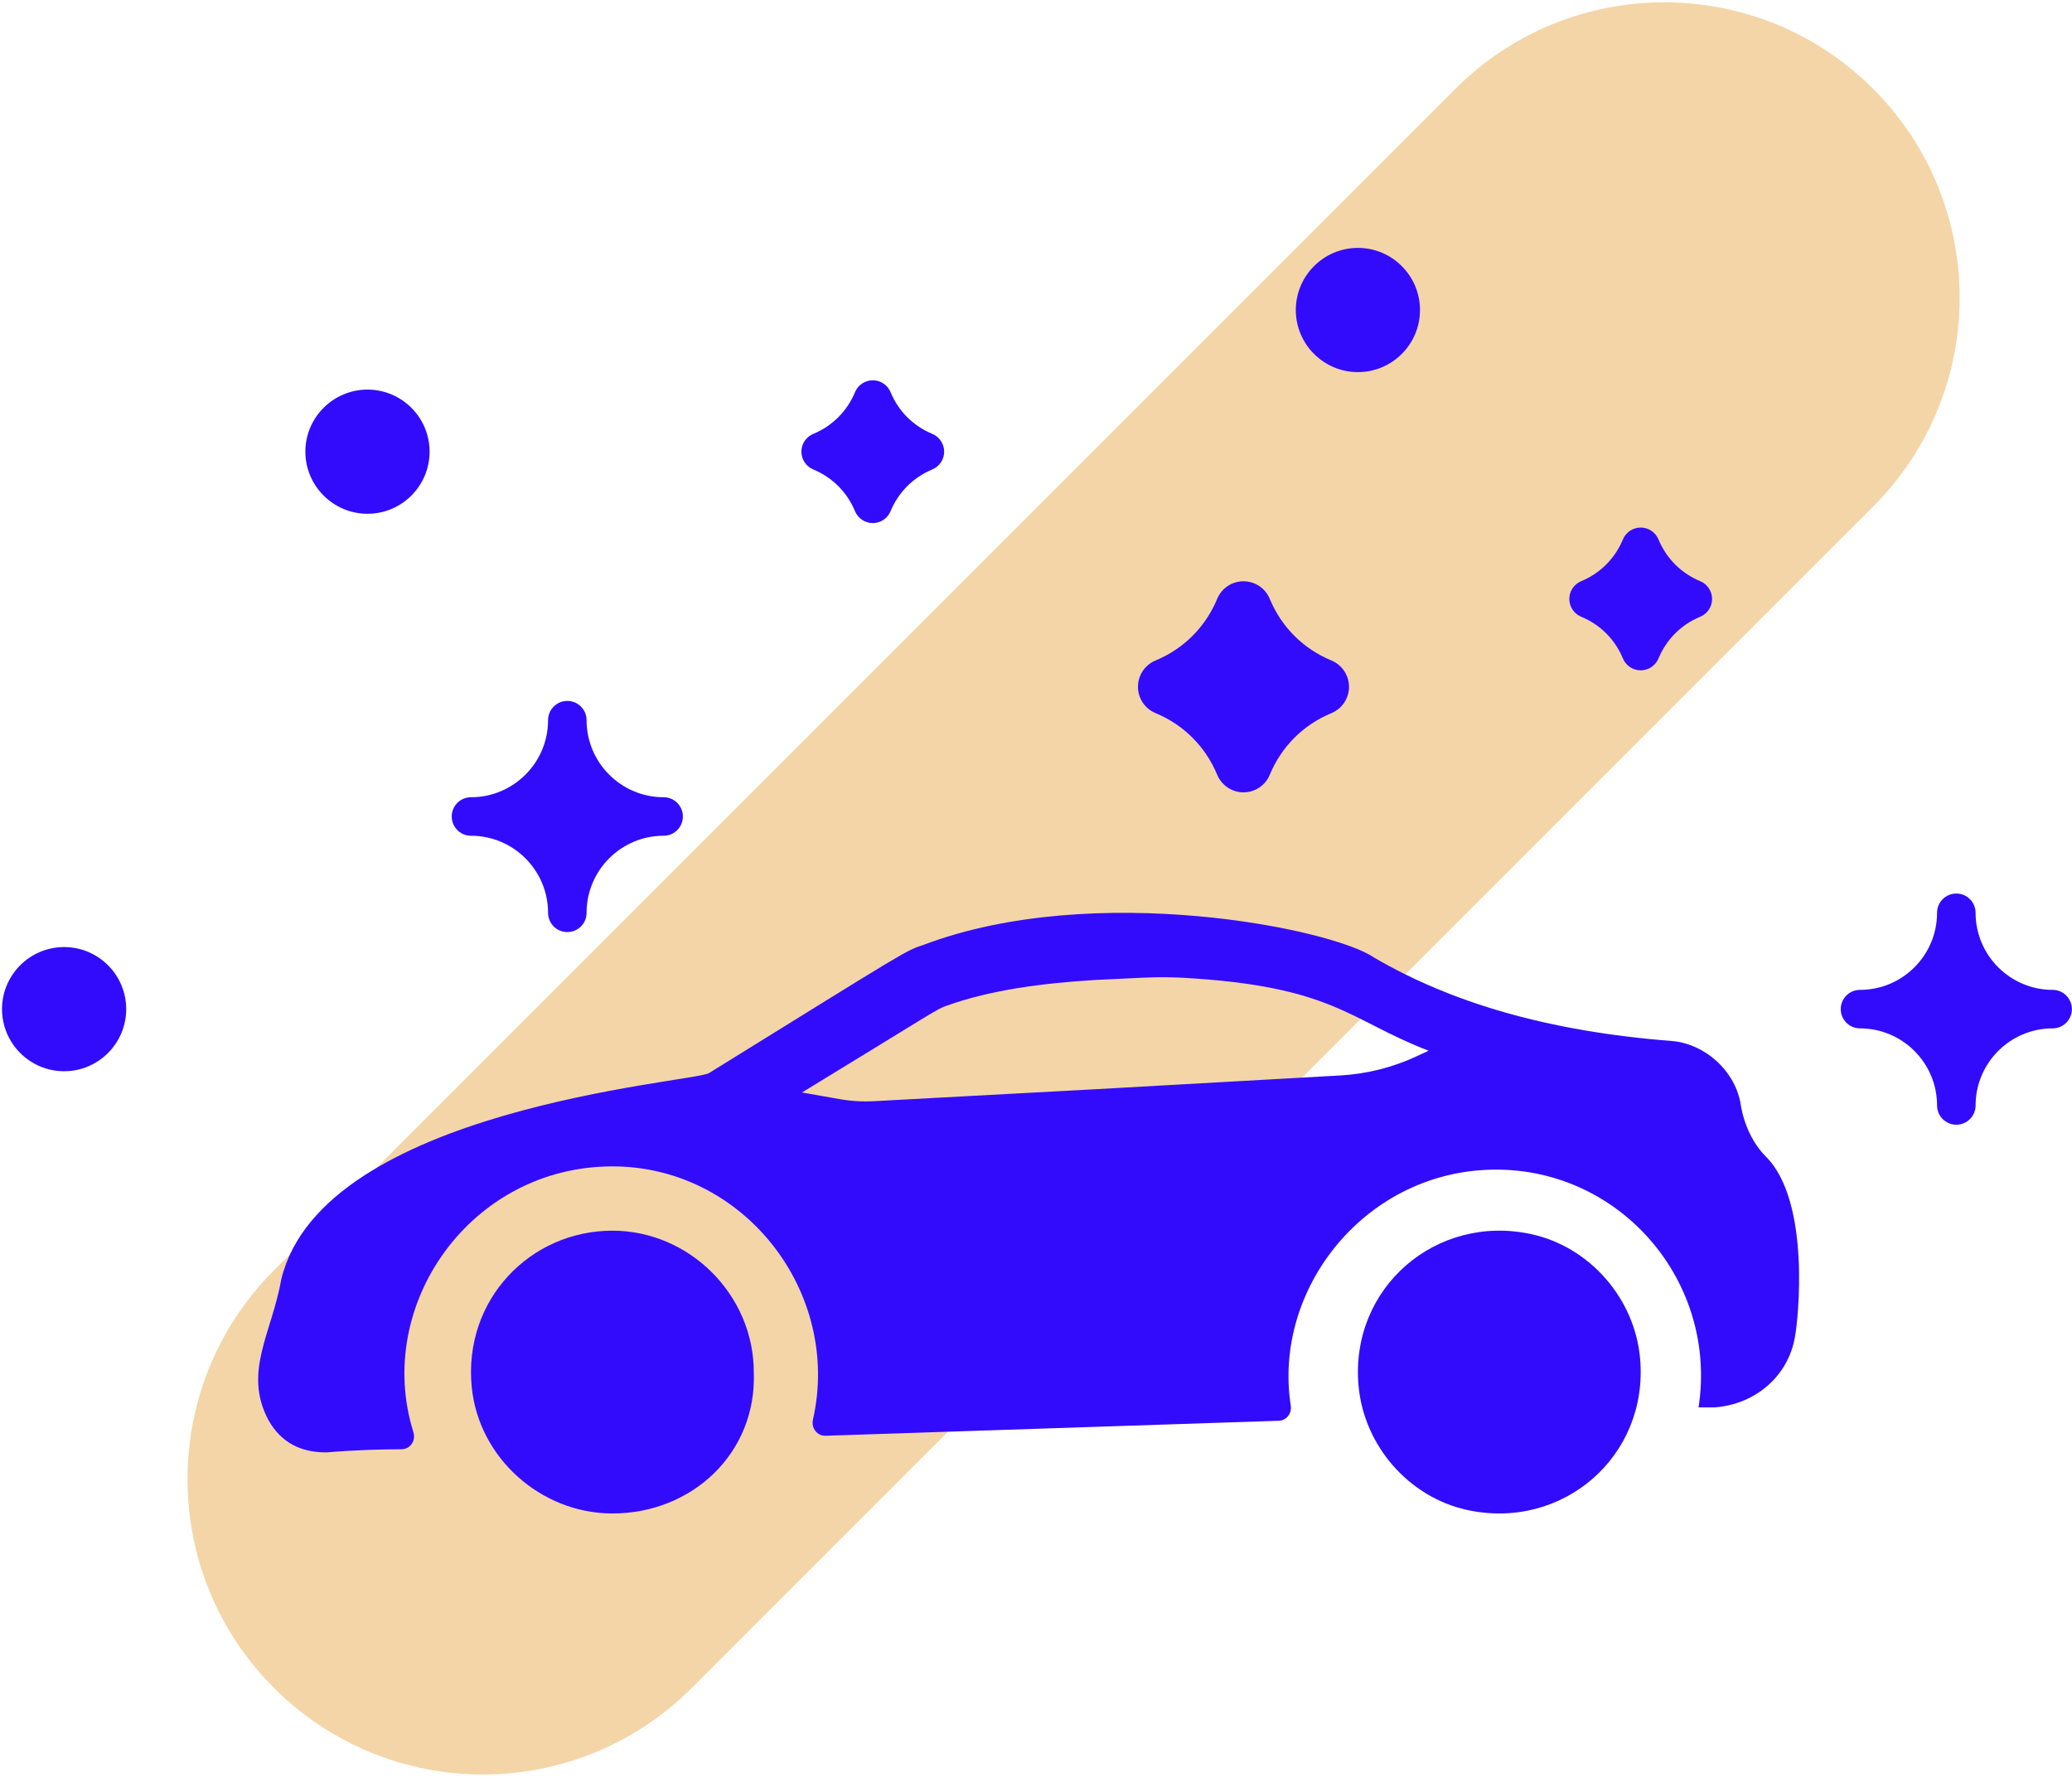 <?xml version="1.0" ?><svg version="1.2" baseProfile="tiny-ps" xmlns="http://www.w3.org/2000/svg" viewBox="0 0 772 662" width="772" height="662">
	<title>Layer 1</title>
	<style>
		tspan { white-space:pre }
		.shp0 { opacity: 0.4;fill: #e59623 } 
		.shp1 { fill: #330bfc } 
	</style>
	<g id="Layer 1">
		<g id="&lt;Group&gt;">
			<path id="&lt;Path&gt;" class="shp0" d="M697.9 33.1C654.93 -9.88 585.25 -9.88 542.27 33.1L102.1 473.27C59.12 516.25 59.12 585.93 102.1 628.9C123.58 650.39 151.75 661.13 179.91 661.13C208.07 661.13 236.24 650.39 257.73 628.9L697.9 188.73C740.88 145.75 740.88 76.07 697.9 33.1Z" />
			<g id="&lt;Group&gt;">
				<g id="&lt;Group&gt;">
					<path id="&lt;Compound Path&gt;" fill-rule="evenodd" class="shp1" d="M632.86 524.37C640.04 477.67 604.12 435.77 557.43 435.77C509.15 435.77 474.12 479.9 480.92 523.68C481.37 526.58 479.36 529.25 476.43 529.34L307.63 534.93C304.43 535.04 302.18 532.05 302.89 528.93C313.61 481.8 277.48 434.57 228.17 434.57C175.46 434.57 139.2 486.11 154.02 533.57C155 536.7 152.92 539.93 149.63 539.95C141.7 540 132.73 540.21 121.61 541.13C112.03 541.13 104.84 537.54 100.05 529.16C90.48 511.2 101.25 496.83 104.84 476.48C120.41 413.02 256.9 403.44 264.09 399.85C339.52 353.15 337.12 354.35 344.31 351.96C407.76 328.01 496.36 345.97 511.93 356.75C540.66 373.51 576.58 384.28 623.28 387.88C635.25 389.07 646.03 398.65 648.42 410.63C649.62 419.01 653.21 426.19 658 430.98C674.76 447.74 669.97 492.04 668.78 498.03C666.38 512.4 654.41 523.17 638.84 524.37L632.86 524.37ZM407.76 365.13C388.61 366.32 369.45 368.72 352.69 374.71C349.09 375.9 347.9 377.1 298.81 407.03L312.69 409.48C316.99 410.24 321.36 410.51 325.72 410.27L407.76 405.84L499.36 400.69C509.24 400.13 518.93 397.7 527.91 393.51L532.28 391.47C502.42 379.98 496.8 367.39 440.35 364.27C435.43 364 430.44 364.05 425.53 364.28L407.76 365.13Z" />
					<path id="&lt;Path&gt;" class="shp1" d="M611.08 506.16C609.11 483.86 592.41 464.57 570.53 459.81C535.18 452.12 502.93 479.7 506.17 516.24C508.14 538.54 524.84 557.83 546.71 562.59C582.07 570.28 614.31 542.7 611.08 506.16Z" />
					<path id="&lt;Path&gt;" class="shp1" d="M280.85 511.2C280.85 482.46 256.9 458.52 228.17 458.52C197.68 458.52 172.58 484.13 175.76 516.76C178.33 543.15 201.52 563.82 228.04 563.88C258.03 563.95 282.05 541.17 280.85 511.2Z" />
				</g>
				<g id="&lt;Group&gt;">
					<path id="&lt;Path&gt;" class="shp1" d="M247.26 297.03C231.43 297.03 218.55 284.15 218.55 268.32C218.55 264.36 215.34 261.15 211.37 261.15C207.41 261.15 204.2 264.36 204.2 268.32C204.2 284.15 191.31 297.03 175.49 297.03C171.52 297.03 168.31 300.24 168.31 304.21C168.31 308.17 171.52 311.38 175.49 311.38C191.31 311.38 204.2 324.26 204.2 340.09C204.2 344.06 207.41 347.27 211.37 347.27C215.34 347.27 218.55 344.06 218.55 340.09C218.55 324.26 231.43 311.38 247.26 311.38C251.22 311.38 254.43 308.17 254.43 304.21C254.43 300.24 251.22 297.03 247.26 297.03Z" />
					<path id="&lt;Path&gt;" class="shp1" d="M764.79 368.8C748.96 368.8 736.08 355.92 736.08 340.09C736.08 336.12 732.87 332.91 728.9 332.91C724.93 332.91 721.72 336.12 721.72 340.09C721.72 355.92 708.84 368.8 693.02 368.8C689.05 368.8 685.84 372.01 685.84 375.97C685.84 379.94 689.05 383.15 693.02 383.15C708.84 383.15 721.72 396.03 721.72 411.86C721.72 415.83 724.93 419.04 728.9 419.04C732.87 419.04 736.08 415.83 736.08 411.86C736.08 396.03 748.96 383.15 764.79 383.15C768.75 383.15 771.96 379.94 771.96 375.97C771.96 372.01 768.75 368.8 764.79 368.8Z" />
					<path id="&lt;Path&gt;" class="shp1" d="M633.47 216.53C626.39 213.59 620.87 208.06 617.93 200.98C616.82 198.31 614.2 196.55 611.3 196.55C608.4 196.55 605.77 198.31 604.67 200.98C601.74 208.06 596.23 213.59 589.14 216.53C586.44 217.64 584.71 220.26 584.71 223.16C584.71 226.06 586.46 228.68 589.14 229.79C596.23 232.72 601.74 238.23 604.67 245.32C605.77 248 608.4 249.75 611.3 249.75C614.2 249.75 616.82 248 617.93 245.32C620.87 238.24 626.38 232.72 633.47 229.79C636.15 228.68 637.9 226.06 637.9 223.16C637.9 220.26 636.15 217.64 633.47 216.53Z" />
					<path id="&lt;Path&gt;" class="shp1" d="M347.35 161.65C340.26 158.71 334.75 153.2 331.82 146.12C330.71 143.44 328.09 141.69 325.19 141.69C322.29 141.69 319.67 143.44 318.56 146.12C315.62 153.2 310.11 158.72 303.02 161.65C300.34 162.76 298.59 165.38 298.59 168.28C298.59 171.18 300.34 173.8 303.02 174.91C310.1 177.84 315.62 183.36 318.56 190.46C319.67 193.13 322.29 194.89 325.19 194.89C328.09 194.89 330.71 193.13 331.82 190.46C334.75 183.36 340.27 177.86 347.35 174.91C350.03 173.8 351.78 171.18 351.78 168.28C351.78 165.38 350.03 162.76 347.35 161.65Z" />
					<path id="&lt;Path&gt;" class="shp1" d="M496.08 246.09C485.59 241.75 477.43 233.59 473.1 223.13C471.46 219.16 467.61 216.57 463.3 216.57C459.01 216.57 455.15 219.15 453.51 223.12C449.16 233.59 441 241.75 430.53 246.09C426.56 247.73 423.99 251.6 423.99 255.89C423.99 260.19 426.58 264.05 430.55 265.69C441 270.02 449.16 278.18 453.51 288.66C455.15 292.61 459.01 295.21 463.3 295.21C467.59 295.21 471.46 292.63 473.1 288.66C477.45 278.16 485.6 270.02 496.06 265.7C500.03 264.06 502.62 260.19 502.62 255.89C502.62 251.6 500.04 247.73 496.08 246.09Z" />
					<path id="&lt;Path&gt;" class="shp1" d="M505.94 92.36C493.19 92.36 482.8 102.75 482.8 115.51C482.8 128.26 493.19 138.64 505.94 138.64C518.7 138.64 529.07 128.26 529.07 115.51C529.07 102.75 518.7 92.36 505.94 92.36Z" />
					<path id="&lt;Path&gt;" class="shp1" d="M23.89 352.85C11.14 352.85 0.75 363.22 0.75 375.97C0.75 388.73 11.14 399.12 23.89 399.12C36.65 399.12 47.02 388.73 47.02 375.97C47.02 363.22 36.65 352.85 23.89 352.85Z" />
					<path id="&lt;Path&gt;" class="shp1" d="M136.93 145.15C124.17 145.15 113.78 155.53 113.78 168.28C113.78 181.04 124.17 191.42 136.93 191.42C149.68 191.42 160.06 181.04 160.06 168.28C160.06 155.53 149.68 145.15 136.93 145.15Z" />
				</g>
			</g>
		</g>
	</g>
</svg>
